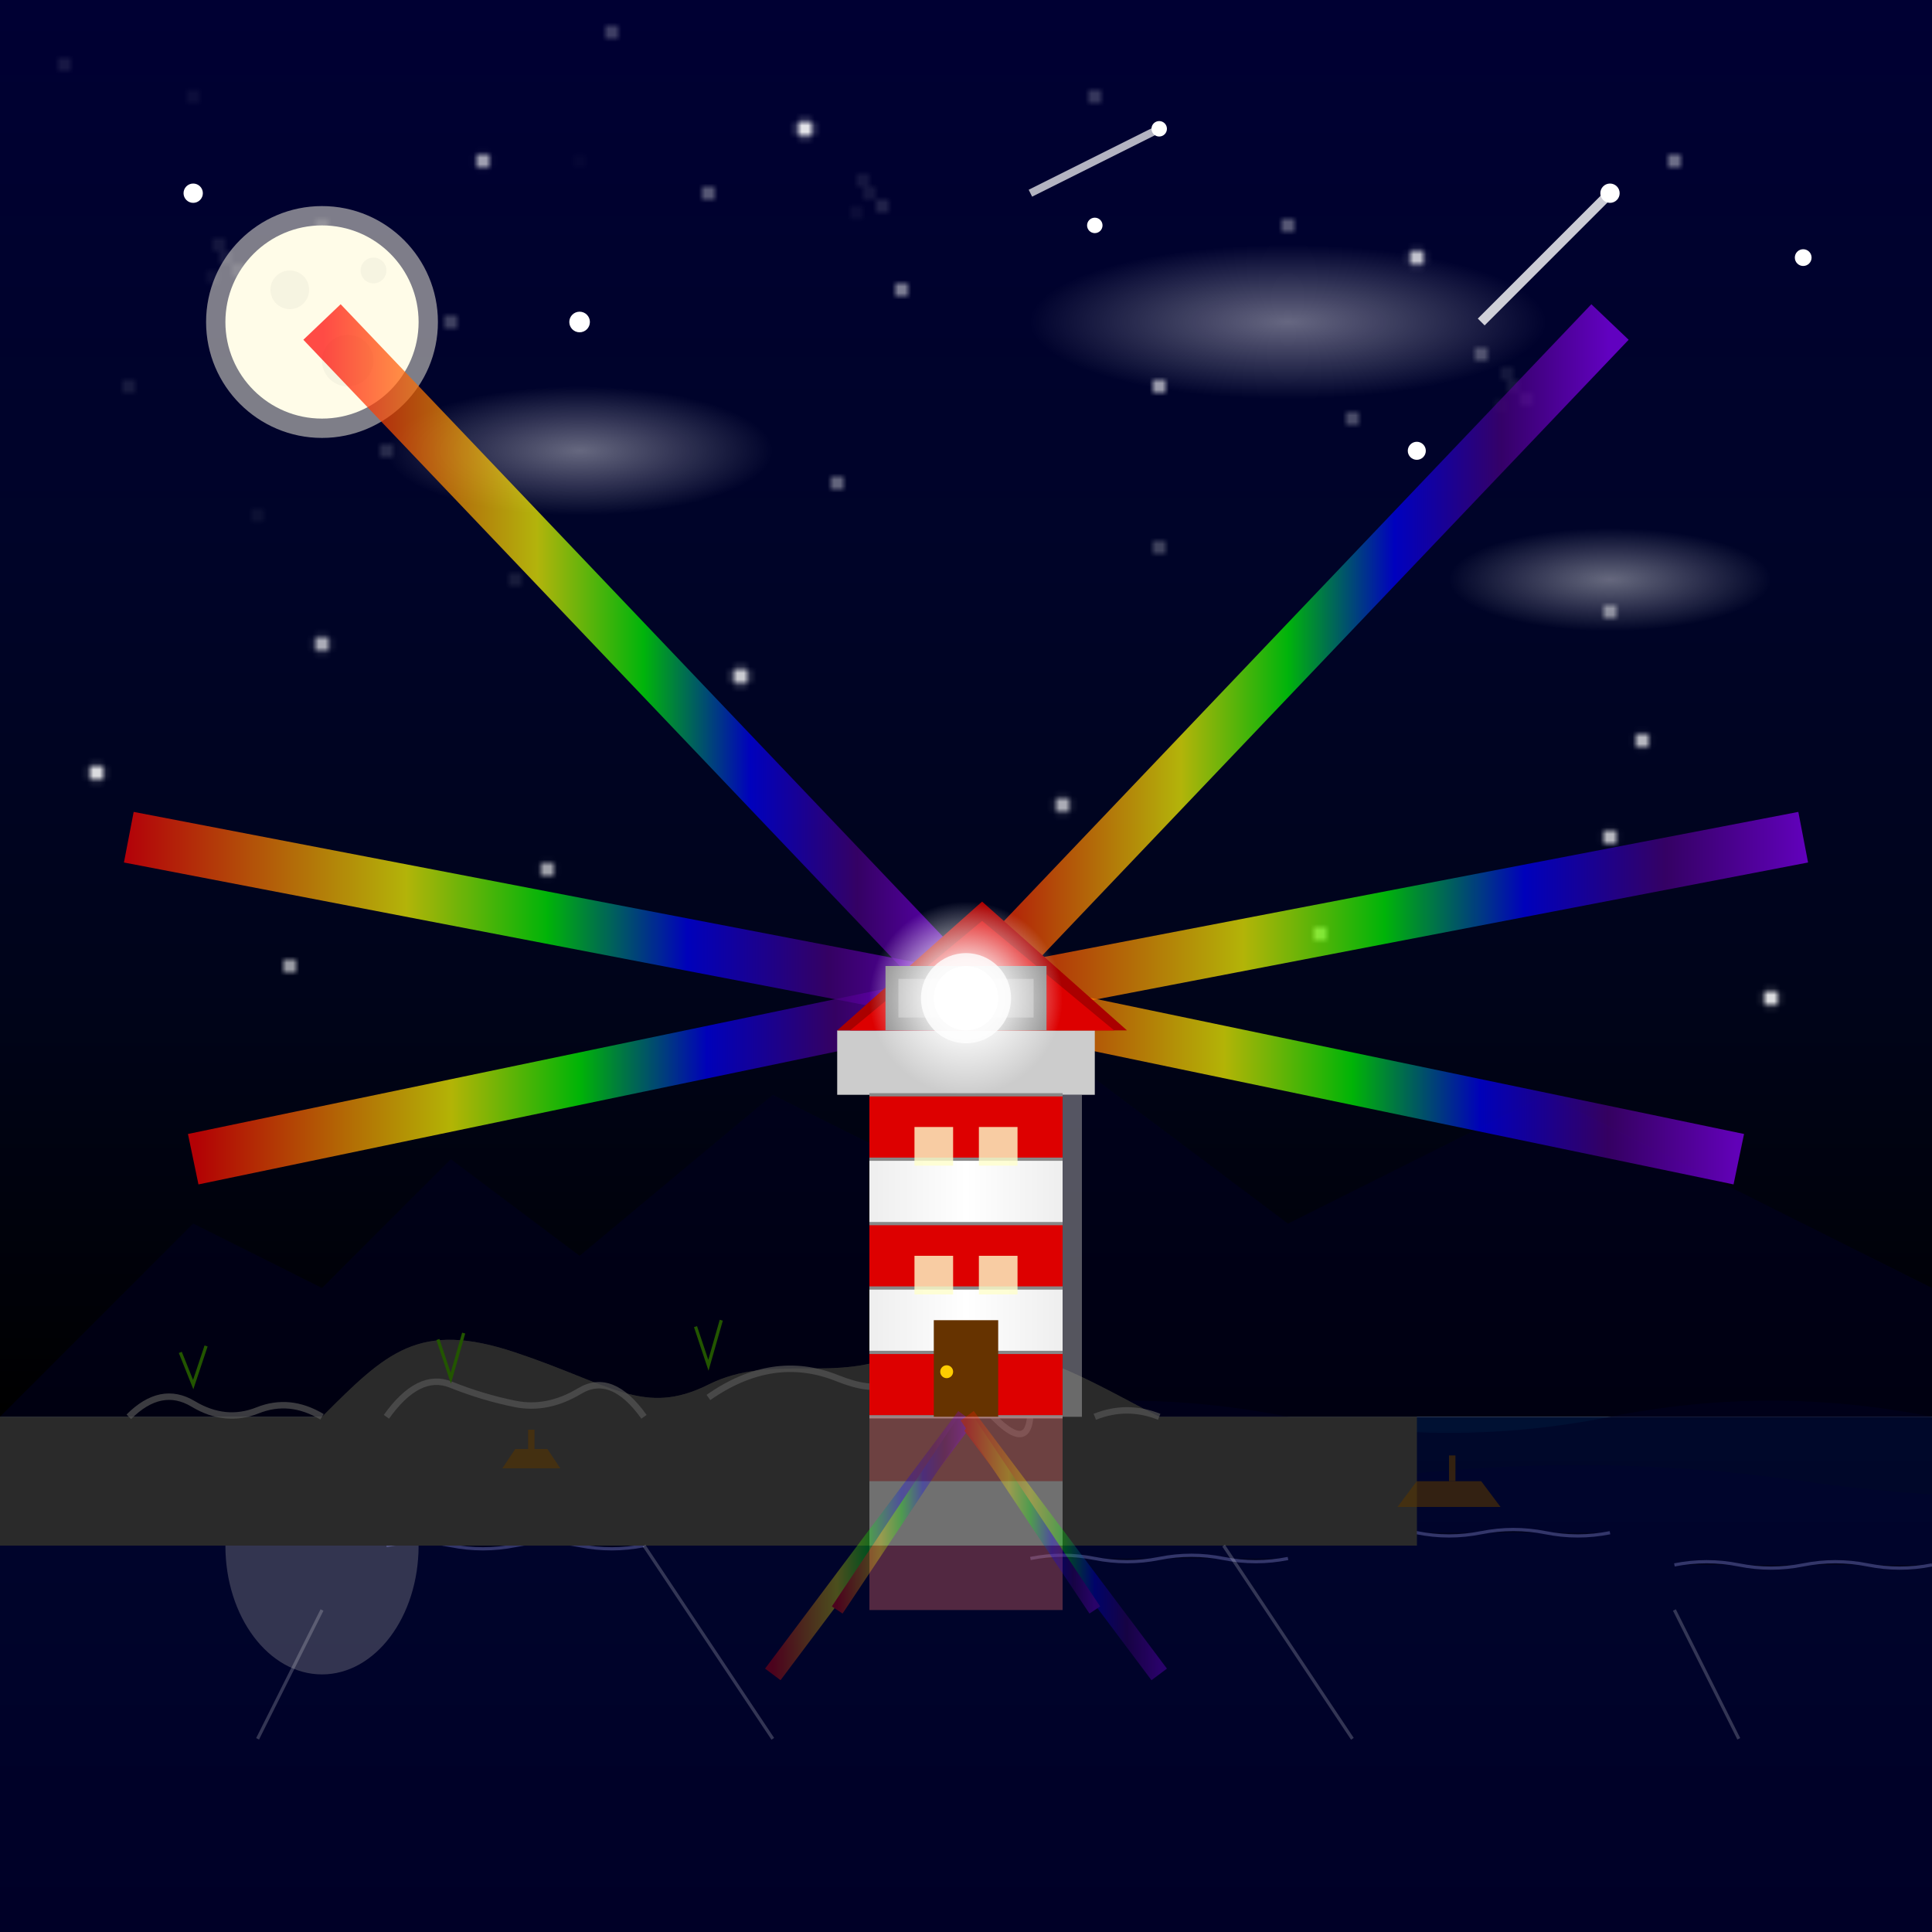 <svg xmlns="http://www.w3.org/2000/svg" viewBox="0 0 300 300">
  <defs>
    <!-- Sky gradient -->
    <linearGradient id="skyGradient" x1="0%" y1="0%" x2="0%" y2="100%">
      <stop offset="0%" stop-color="#000033" />
      <stop offset="40%" stop-color="#000428" />
      <stop offset="70%" stop-color="#00041a" />
      <stop offset="100%" stop-color="#000000" />
    </linearGradient>
    
    <!-- Water gradient -->
    <linearGradient id="waterGradient" x1="0%" y1="0%" x2="0%" y2="100%">
      <stop offset="0%" stop-color="#001133" />
      <stop offset="100%" stop-color="#000022" />
    </linearGradient>
    
    <!-- Lighthouse light glow -->
    <radialGradient id="lightGlow" cx="50%" cy="50%" r="50%" fx="50%" fy="50%">
      <stop offset="0%" stop-color="white" stop-opacity="1" />
      <stop offset="40%" stop-color="white" stop-opacity="0.8" />
      <stop offset="100%" stop-color="white" stop-opacity="0" />
    </radialGradient>
    
    <!-- Rainbow beam gradient -->
    <linearGradient id="rainbowGradient" x1="0%" y1="0%" x2="100%" y2="0%">
      <stop offset="0%" stop-color="#FF0000" />
      <stop offset="16.6%" stop-color="#FF7F00" />
      <stop offset="33.3%" stop-color="#FFFF00" />
      <stop offset="50%" stop-color="#00FF00" />
      <stop offset="66.6%" stop-color="#0000FF" />
      <stop offset="83.3%" stop-color="#4B0082" />
      <stop offset="100%" stop-color="#8B00FF" />
    </linearGradient>
    
    <!-- Rainbow beam gradient 2 - different orientation -->
    <linearGradient id="rainbowGradient2" x1="0%" y1="0%" x2="0%" y2="100%">
      <stop offset="0%" stop-color="#FF0000" />
      <stop offset="16.6%" stop-color="#FF7F00" />
      <stop offset="33.3%" stop-color="#FFFF00" />
      <stop offset="50%" stop-color="#00FF00" />
      <stop offset="66.6%" stop-color="#0000FF" />
      <stop offset="83.3%" stop-color="#4B0082" />
      <stop offset="100%" stop-color="#8B00FF" />
    </linearGradient>
    
    <!-- Cloud gradient -->
    <radialGradient id="cloudGradient" cx="50%" cy="50%" r="50%" fx="50%" fy="50%">
      <stop offset="0%" stop-color="#FFFFFF" stop-opacity="0.4" />
      <stop offset="100%" stop-color="#FFFFFF" stop-opacity="0" />
    </radialGradient>
    
    <!-- Building gradient for lighthouse -->
    <linearGradient id="lighthouseGradient" x1="0%" y1="0%" x2="100%" y2="0%">
      <stop offset="0%" stop-color="#EEEEEE" />
      <stop offset="50%" stop-color="#FFFFFF" />
      <stop offset="100%" stop-color="#EEEEEE" />
    </linearGradient>
    
    <!-- Star pattern -->
    <pattern id="stars" width="300" height="220" patternUnits="userSpaceOnUse">
      <!-- Small stars -->
      <circle cx="10" cy="10" r="0.5" fill="white" opacity="0.5" />
      <circle cx="30" cy="15" r="0.4" fill="white" opacity="0.4" />
      <circle cx="50" cy="35" r="0.6" fill="white" opacity="0.6" />
      <circle cx="70" cy="50" r="0.7" fill="white" opacity="0.7" />
      <circle cx="90" cy="25" r="0.3" fill="white" opacity="0.3" />
      <circle cx="20" cy="60" r="0.5" fill="white" opacity="0.5" />
      <circle cx="40" cy="80" r="0.4" fill="white" opacity="0.4" />
      <circle cx="60" cy="70" r="0.6" fill="white" opacity="0.6" />
      <circle cx="80" cy="90" r="0.5" fill="white" opacity="0.5" />
      <circle cx="95" cy="5" r="0.7" fill="white" opacity="0.7" />
      
      <!-- Medium stars -->
      <circle cx="110" cy="30" r="0.8" fill="white" opacity="0.7" />
      <circle cx="140" cy="45" r="0.9" fill="white" opacity="0.8" />
      <circle cx="170" cy="15" r="0.7" fill="white" opacity="0.6" />
      <circle cx="200" cy="35" r="0.8" fill="white" opacity="0.7" />
      <circle cx="230" cy="55" r="0.7" fill="white" opacity="0.8" />
      <circle cx="260" cy="25" r="0.9" fill="white" opacity="0.7" />
      <circle cx="130" cy="75" r="0.8" fill="white" opacity="0.8" />
      <circle cx="180" cy="85" r="0.7" fill="white" opacity="0.7" />
      <circle cx="210" cy="65" r="0.8" fill="white" opacity="0.6" />
      <circle cx="250" cy="95" r="0.9" fill="white" opacity="0.8" />
      
      <!-- Large stars -->
      <circle cx="15" cy="120" r="1.2" fill="white" opacity="0.9" />
      <circle cx="45" cy="150" r="1.0" fill="white" opacity="0.8" />
      <circle cx="85" cy="135" r="1.1" fill="white" opacity="0.7" />
      <circle cx="115" cy="105" r="1.3" fill="white" opacity="0.8" />
      <circle cx="165" cy="125" r="1.2" fill="white" opacity="0.7" />
      <circle cx="205" cy="145" r="1.0" fill="white" opacity="0.9" />
      <circle cx="255" cy="115" r="1.1" fill="white" opacity="0.8" />
      <circle cx="275" cy="155" r="1.2" fill="white" opacity="0.9" />
      
      <!-- Star clusters -->
      <g opacity="0.7">
        <circle cx="35" cy="40" r="0.4" fill="white" />
        <circle cx="37" cy="42" r="0.5" fill="white" />
        <circle cx="33" cy="43" r="0.3" fill="white" />
        <circle cx="34" cy="38" r="0.4" fill="white" />
      </g>
      
      <g opacity="0.7">
        <circle cx="135" cy="30" r="0.4" fill="white" />
        <circle cx="137" cy="32" r="0.5" fill="white" />
        <circle cx="133" cy="33" r="0.3" fill="white" />
        <circle cx="134" cy="28" r="0.4" fill="white" />
      </g>
      
      <g opacity="0.7">
        <circle cx="235" cy="60" r="0.4" fill="white" />
        <circle cx="237" cy="62" r="0.5" fill="white" />
        <circle cx="233" cy="63" r="0.3" fill="white" />
        <circle cx="234" cy="58" r="0.4" fill="white" />
      </g>
      
      <!-- Twinkling effect - stars with different sizes -->
      <circle cx="125" cy="20" r="1.3" fill="white" opacity="0.9">
        <animate attributeName="opacity" values="0.9;0.2;0.9" dur="3s" repeatCount="indefinite" />
      </circle>
      <circle cx="220" cy="40" r="1.2" fill="white" opacity="0.8">
        <animate attributeName="opacity" values="0.8;0.3;0.8" dur="5s" repeatCount="indefinite" />
      </circle>
      <circle cx="75" cy="25" r="1.1" fill="white" opacity="0.7">
        <animate attributeName="opacity" values="0.7;0.2;0.7" dur="4s" repeatCount="indefinite" />
      </circle>
      <circle cx="180" cy="60" r="1.0" fill="white" opacity="0.8">
        <animate attributeName="opacity" values="0.8;0.4;0.8" dur="6s" repeatCount="indefinite" />
      </circle>
      <circle cx="50" cy="100" r="1.2" fill="white" opacity="0.7">
        <animate attributeName="opacity" values="0.7;0.3;0.7" dur="7s" repeatCount="indefinite" />
      </circle>
      <circle cx="250" cy="130" r="1.1" fill="white" opacity="0.8">
        <animate attributeName="opacity" values="0.8;0.2;0.8" dur="4.5s" repeatCount="indefinite" />
      </circle>
    </pattern>
    
    <!-- Rainbow beam filter -->
    <filter id="beam-blur" x="-50%" y="-50%" width="200%" height="200%">
      <feGaussianBlur in="SourceGraphic" stdDeviation="3" />
    </filter>
    
    <!-- Moon glow filter -->
    <filter id="moon-glow" x="-50%" y="-50%" width="200%" height="200%">
      <feGaussianBlur in="SourceGraphic" stdDeviation="2" />
    </filter>
    
    <!-- Cloud filter -->
    <filter id="cloud-blur" x="-50%" y="-50%" width="200%" height="200%">
      <feGaussianBlur in="SourceGraphic" stdDeviation="4" />
    </filter>
  </defs>
  
  <!-- Background sky -->
  <rect x="0" y="0" width="300" height="220" fill="url(#skyGradient)" />
  
  <!-- Stars in the sky -->
  <rect x="0" y="0" width="300" height="220" fill="url(#stars)" />
  
  <!-- Distant mountain silhouettes -->
  <path d="M0,220 L30,190 L50,200 L70,180 L90,195 L120,170 L140,180 L160,160 L200,190 L240,170 L260,180 L300,200 L300,220 Z" fill="#000022" opacity="0.5" />
  
  <!-- Moon with glow -->
  <circle cx="50" cy="50" r="18" fill="#FFFCE8" opacity="0.7" filter="url(#moon-glow)" />
  <circle cx="50" cy="50" r="15" fill="#FFFCE8" />
  <!-- Moon craters -->
  <circle cx="45" cy="45" r="3" fill="#EEECDA" opacity="0.5" />
  <circle cx="54" cy="56" r="4" fill="#EEECDA" opacity="0.5" />
  <circle cx="58" cy="42" r="2" fill="#EEECDA" opacity="0.5" />
  
  <!-- Clouds -->
  <g filter="url(#cloud-blur)">
    <ellipse cx="90" cy="70" rx="30" ry="10" fill="url(#cloudGradient)" />
    <ellipse cx="200" cy="50" rx="40" ry="12" fill="url(#cloudGradient)" />
    <ellipse cx="250" cy="90" rx="25" ry="8" fill="url(#cloudGradient)" />
  </g>
  
  <!-- Shooting star -->
  <g>
    <line x1="250" y1="30" x2="230" y2="50" stroke="white" stroke-width="1.5" opacity="0.8">
      <animate attributeName="x1" values="250;230" dur="1.5s" begin="1s" repeatCount="indefinite" />
      <animate attributeName="y1" values="30;50" dur="1.5s" begin="1s" repeatCount="indefinite" />
      <animate attributeName="x2" values="230;210" dur="1.5s" begin="1s" repeatCount="indefinite" />
      <animate attributeName="y2" values="50;70" dur="1.5s" begin="1s" repeatCount="indefinite" />
      <animate attributeName="opacity" values="0.8;0" dur="1.5s" begin="1s" repeatCount="indefinite" />
    </line>
    <circle cx="250" cy="30" r="1.5" fill="white">
      <animate attributeName="cx" values="250;230;210" dur="1.5s" begin="1s" repeatCount="indefinite" />
      <animate attributeName="cy" values="30;50;70" dur="1.5s" begin="1s" repeatCount="indefinite" />
      <animate attributeName="opacity" values="1;0.8;0" dur="1.5s" begin="1s" repeatCount="indefinite" />
    </circle>
  </g>
  
  <!-- Second shooting star with delay -->
  <g>
    <line x1="180" y1="20" x2="160" y2="30" stroke="white" stroke-width="1.2" opacity="0.7">
      <animate attributeName="x1" values="180;160" dur="2s" begin="4s" repeatCount="indefinite" />
      <animate attributeName="y1" values="20;30" dur="2s" begin="4s" repeatCount="indefinite" />
      <animate attributeName="x2" values="160;140" dur="2s" begin="4s" repeatCount="indefinite" />
      <animate attributeName="y2" values="30;40" dur="2s" begin="4s" repeatCount="indefinite" />
      <animate attributeName="opacity" values="0.7;0" dur="2s" begin="4s" repeatCount="indefinite" />
    </line>
    <circle cx="180" cy="20" r="1.2" fill="white">
      <animate attributeName="cx" values="180;160;140" dur="2s" begin="4s" repeatCount="indefinite" />
      <animate attributeName="cy" values="20;30;40" dur="2s" begin="4s" repeatCount="indefinite" />
      <animate attributeName="opacity" values="1;0.7;0" dur="2s" begin="4s" repeatCount="indefinite" />
    </circle>
  </g>
  
  <!-- Water/Ocean -->
  <rect x="0" y="220" width="300" height="80" fill="url(#waterGradient)" />
  
  <!-- Add some wave details on water -->
  <path d="M0,220 Q25,225 50,220 T100,220 T150,220 T200,220 T250,220 T300,220 V300 H0 Z" fill="#000022" opacity="0.5" />
  <path d="M0,230 Q35,235 70,230 T140,230 T210,230 T280,230 T350,230 V300 H0 Z" fill="#000033" opacity="0.3" />
  
  <!-- Moon reflection in water -->
  <ellipse cx="50" cy="240" rx="15" ry="20" fill="#FFFCE8" opacity="0.2" />
  
  <!-- Small waves on water -->
  <g opacity="0.3">
    <path d="M10,235 Q15,234 20,235 T30,235 T40,235 T50,235" stroke="#AAAAFF" stroke-width="0.5" />
    <path d="M60,240 Q65,239 70,240 T80,240 T90,240 T100,240" stroke="#AAAAFF" stroke-width="0.5" />
    <path d="M110,237 Q115,236 120,237 T130,237 T140,237 T150,237" stroke="#AAAAFF" stroke-width="0.5" />
    <path d="M160,242 Q165,241 170,242 T180,242 T190,242 T200,242" stroke="#AAAAFF" stroke-width="0.5" />
    <path d="M210,238 Q215,237 220,238 T230,238 T240,238 T250,238" stroke="#AAAAFF" stroke-width="0.5" />
    <path d="M260,243 Q265,242 270,243 T280,243 T290,243 T300,243" stroke="#AAAAFF" stroke-width="0.5" />
    
    <animateTransform 
      attributeName="transform"
      attributeType="XML"
      type="translate"
      values="0,0; 2,0; 0,0; -2,0; 0,0"
      dur="10s"
      repeatCount="indefinite" />
  </g>
  
  <!-- Rocky shore/cliff -->
  <path d="M0,220 L50,220 C60,210 65,205 80,210 C95,215 100,220 110,215 C120,210 130,215 140,210 C155,205 170,215 180,220 L220,220 L220,240 L0,240 Z" fill="#333333" />
  <path d="M0,220 L50,220 C60,210 65,205 80,210 C95,215 100,220 110,215 C120,210 130,215 140,210 C155,205 170,215 180,220 L220,220 L220,240 L0,240 Z" fill="#222222" opacity="0.5" />
  
  <!-- Rock details -->
  <path d="M20,220 Q25,215 30,218 T40,219 T50,220" stroke="#555555" stroke-width="1" opacity="0.7" fill="none" />
  <path d="M60,220 Q65,213 70,215 T80,218 T90,216 T100,220" stroke="#555555" stroke-width="1" opacity="0.7" fill="none" />
  <path d="M110,217 Q120,210 130,214 T140,210 T150,215 T160,219" stroke="#555555" stroke-width="1" opacity="0.7" fill="none" />
  <path d="M170,220 Q175,218 180,220" stroke="#555555" stroke-width="1" opacity="0.7" fill="none" />
  
  <!-- Some grass on the cliff -->
  <path d="M30,215 L28,210 L30,215 L32,209 L30,215" stroke="#225500" stroke-width="0.5" fill="none" />
  <path d="M70,214 L68,208 L70,214 L72,207 L70,214" stroke="#225500" stroke-width="0.5" fill="none" />
  <path d="M110,212 L108,206 L110,212 L112,205 L110,212" stroke="#225500" stroke-width="0.5" fill="none" />
  <path d="M160,215 L158,210 L160,215 L162,209 L160,215" stroke="#225500" stroke-width="0.5" fill="none" />
  
  <!-- Rainbow beams from lighthouse -->
  <g filter="url(#beam-blur)">
    <!-- Create a group for the beams that will rotate -->
    <g>
      <!-- Beam 1 -->
      <path d="M150,155 L50,50" stroke="url(#rainbowGradient)" stroke-width="8" opacity="0.7" />
      <!-- Beam 2 -->
      <path d="M150,155 L20,130" stroke="url(#rainbowGradient)" stroke-width="8" opacity="0.7" />
      <!-- Beam 3 -->
      <path d="M150,155 L30,180" stroke="url(#rainbowGradient)" stroke-width="8" opacity="0.7" />
      <!-- Beam 4 -->
      <path d="M150,155 L250,50" stroke="url(#rainbowGradient)" stroke-width="8" opacity="0.7" />
      <!-- Beam 5 -->
      <path d="M150,155 L280,130" stroke="url(#rainbowGradient)" stroke-width="8" opacity="0.7" />
      <!-- Beam 6 -->
      <path d="M150,155 L270,180" stroke="url(#rainbowGradient)" stroke-width="8" opacity="0.7" />
      <!-- Beam 7 -->
      <path d="M150,155 L150,50" stroke="url(#rainbowGradient2)" stroke-width="8" opacity="0.7" />
      
      <!-- Apply the rotation animation to the beam group -->
      <animateTransform 
        attributeName="transform"
        attributeType="XML"
        type="rotate"
        from="0 150 155"
        to="360 150 155"
        dur="60s"
        repeatCount="indefinite" />
    </g>
  </g>
  
  <!-- Lighthouse base -->
  <rect x="135" y="170" width="30" height="50" fill="url(#lighthouseGradient)" />
  <rect x="130" y="160" width="40" height="10" fill="#CCCCCC" />
  
  <!-- Lighthouse stripes -->
  <rect x="135" y="170" width="30" height="10" fill="#DD0000" />
  <rect x="135" y="190" width="30" height="10" fill="#DD0000" />
  <rect x="135" y="210" width="30" height="10" fill="#DD0000" />
  
  <!-- Lighthouse shadow -->
  <rect x="165" y="170" width="3" height="50" fill="#AAAAAA" opacity="0.5" />
  
  <!-- Lighthouse detail lines -->
  <line x1="135" y1="170" x2="165" y2="170" stroke="#888888" stroke-width="0.5" />
  <line x1="135" y1="180" x2="165" y2="180" stroke="#888888" stroke-width="0.5" />
  <line x1="135" y1="190" x2="165" y2="190" stroke="#888888" stroke-width="0.5" />
  <line x1="135" y1="200" x2="165" y2="200" stroke="#888888" stroke-width="0.5" />
  <line x1="135" y1="210" x2="165" y2="210" stroke="#888888" stroke-width="0.5" />
  <line x1="135" y1="220" x2="165" y2="220" stroke="#888888" stroke-width="0.5" />
  
  <!-- Lighthouse top -->
  <path d="M130,160 L175,160 L152.5,140 Z" fill="#AA0000" />
  <path d="M132,160 L173,160 L152.5,143 Z" fill="#DD0000" />
  
  <!-- Lighthouse light room -->
  <rect x="137.5" y="150" width="25" height="10" fill="#888888" />
  <rect x="139.5" y="152" width="21" height="6" fill="#AAAAAA" />
  <circle cx="150" cy="155" r="5" fill="white" />
  
  <!-- Light glow -->
  <circle cx="150" cy="155" r="15" fill="url(#lightGlow)" />
  <circle cx="150" cy="155" r="7" fill="white" opacity="0.8">
    <animate attributeName="opacity" values="0.8;1;0.8" dur="2s" repeatCount="indefinite" />
    <animate attributeName="r" values="7;8;7" dur="2s" repeatCount="indefinite" />
  </circle>
  
  <!-- Add some bright stars -->
  <circle cx="30" cy="30" r="1.5" fill="white" />
  <circle cx="280" cy="40" r="1.3" fill="white" />
  <circle cx="220" cy="70" r="1.4" fill="white" />
  <circle cx="90" cy="50" r="1.6" fill="white" />
  <circle cx="170" cy="35" r="1.2" fill="white" />
  
  <!-- Lighthouse door -->
  <rect x="145" y="205" width="10" height="15" fill="#663300" />
  <circle cx="147" cy="213" r="1" fill="#FFCC00" />
  
  <!-- Windows on lighthouse -->
  <rect x="142" y="175" width="6" height="6" fill="#FFFFCC" opacity="0.8" />
  <rect x="152" y="175" width="6" height="6" fill="#FFFFCC" opacity="0.8" />
  <rect x="142" y="195" width="6" height="6" fill="#FFFFCC" opacity="0.8" />
  <rect x="152" y="195" width="6" height="6" fill="#FFFFCC" opacity="0.8" />

  <!-- Lighthouse reflection in water -->
  <path d="M135,220 L165,220 L165,250 L135,250 Z" fill="#EEEEEE" opacity="0.2" />
  <path d="M135,220 L165,220 L165,230 L135,230 Z" fill="#DD0000" opacity="0.2" />
  <path d="M135,230 L165,230 L165,240 L135,240 Z" fill="#EEEEEE" opacity="0.2" />
  <path d="M135,240 L165,240 L165,250 L135,250 Z" fill="#DD0000" opacity="0.2" />
  
  <!-- Light beam reflections on water with animation -->
  <g opacity="0.3">
    <path d="M150,220 L120,260" stroke="url(#rainbowGradient)" stroke-width="3" />
    <path d="M150,220 L180,260" stroke="url(#rainbowGradient)" stroke-width="3" />
    <path d="M150,220 L150,260" stroke="url(#rainbowGradient)" stroke-width="3" />
    <path d="M150,220 L130,250" stroke="url(#rainbowGradient)" stroke-width="2" />
    <path d="M150,220 L170,250" stroke="url(#rainbowGradient)" stroke-width="2" />
    
    <animateTransform 
      attributeName="transform"
      attributeType="XML"
      type="skewX"
      values="-5;5;-5"
      dur="10s"
      repeatCount="indefinite" />
  </g>
  
  <!-- Additional water reflections with subtle animation -->
  <g opacity="0.2">
    <path d="M100,240 L120,270" stroke="#FFFFFF" stroke-width="0.5" />
    <path d="M190,240 L210,270" stroke="#FFFFFF" stroke-width="0.5" />
    <path d="M50,250 L40,270" stroke="#FFFFFF" stroke-width="0.5" />
    <path d="M260,250 L270,270" stroke="#FFFFFF" stroke-width="0.5" />
    
    <animateTransform 
      attributeName="transform"
      attributeType="XML"
      type="translate"
      values="0,0; 1,0; 0,0; -1,0; 0,0"
      dur="8s"
      repeatCount="indefinite" />
  </g>
  
  <!-- Some small boats in the distance -->
  <g opacity="0.6">
    <path d="M80,225 L85,225 L87,228 L78,228 L80,225 Z" fill="#553300" />
    <rect x="82" y="222" width="1" height="3" fill="#553300" />
    <path d="M220,230 L230,230 L233,234 L217,234 L220,230 Z" fill="#553300" />
    <rect x="225" y="226" width="1" height="4" fill="#553300" />
    
    <animateTransform 
      attributeName="transform"
      attributeType="XML"
      type="translate"
      values="0,0; 1,1; 0,0; -1,1; 0,0"
      dur="12s"
      repeatCount="indefinite" />
  </g>
</svg>